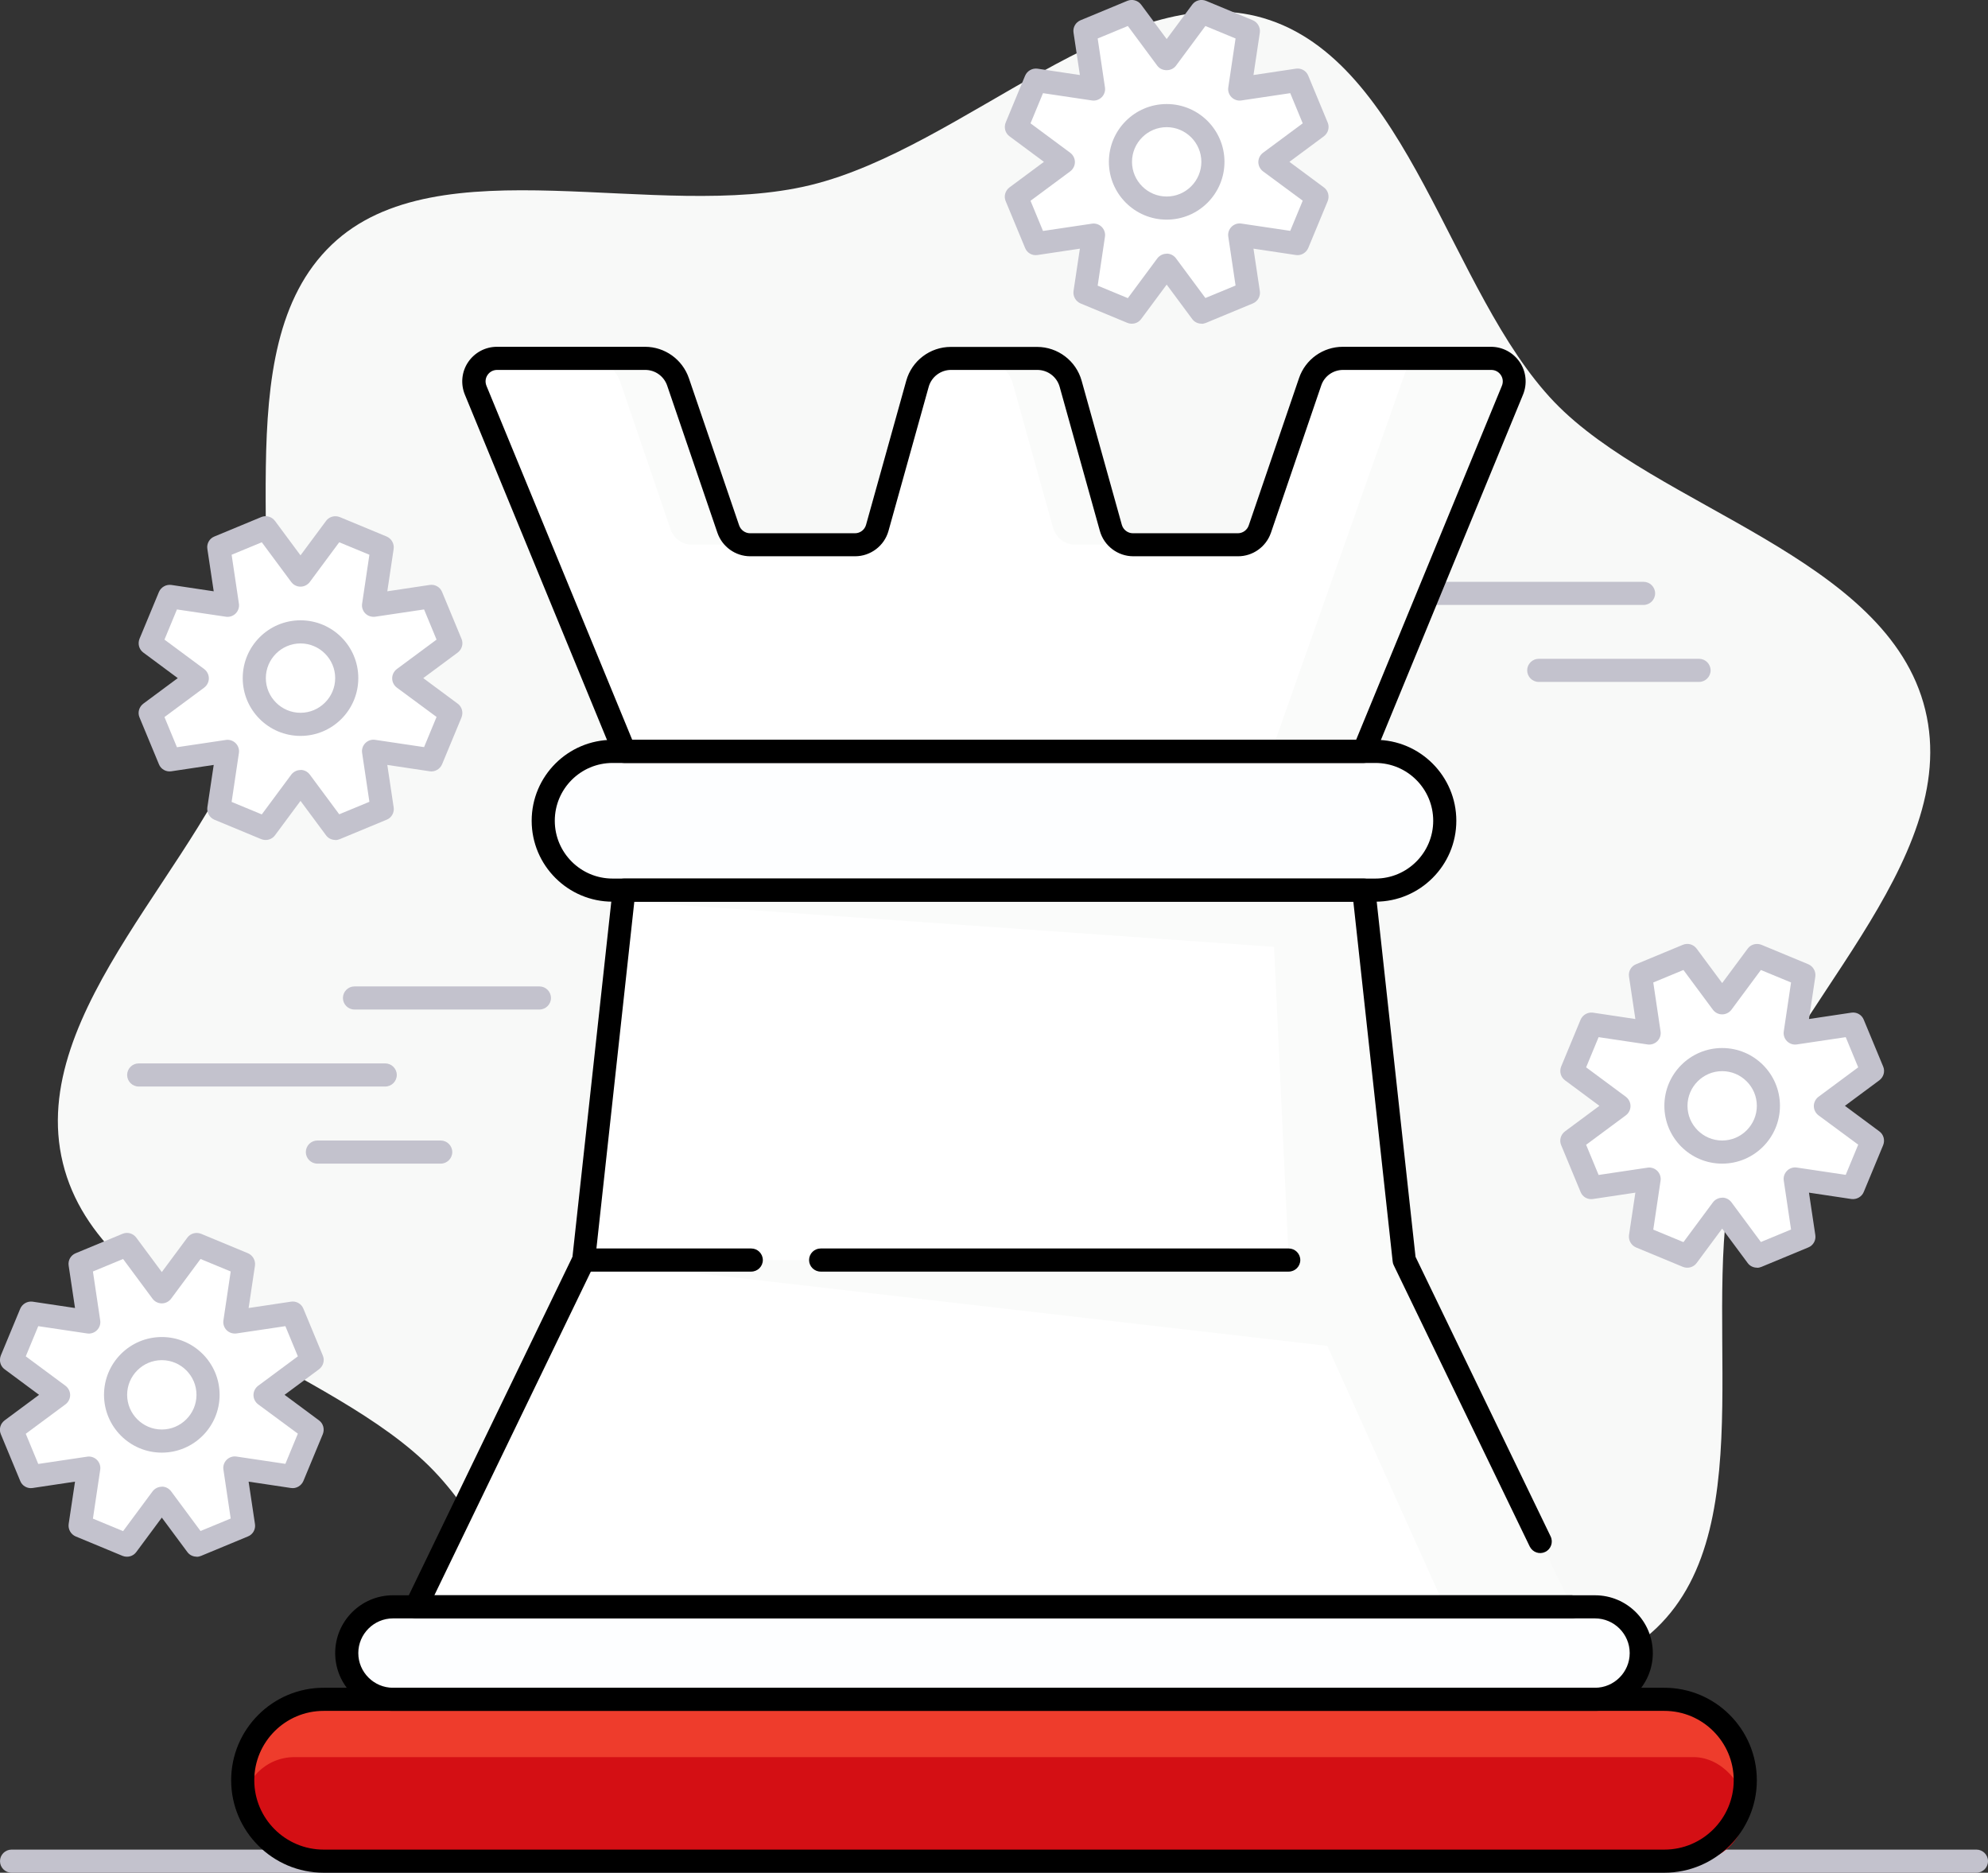 <?xml version="1.0" encoding="UTF-8"?>
<svg id="Ebene_2" data-name="Ebene 2" xmlns="http://www.w3.org/2000/svg" viewBox="0 0 172 162">
  <rect x="0" y="0" width="172" height="162" fill="#333333" stroke="none"/>
  <g id="Layer_1" data-name="Layer 1">
    <g>
      <path d="M166.57,61.4c-3.23-13.24-23.28-17.44-32.09-26.62-9.09-9.48-12.58-29.53-25.19-33.22-12.23-3.58-25.89,11.22-39.16,14.45-13.27,3.23-32.23-3.64-41.43,5.16-9.5,9.07-3.35,28.48-7.05,41.07-3.59,12.2-19.45,25.13-16.21,38.37,3.23,13.24,23.28,17.44,32.09,26.62,9.09,9.48,12.58,29.53,25.19,33.22,12.23,3.58,25.89-11.22,39.16-14.45,13.27-3.23,32.22,3.64,41.43-5.16,9.5-9.07,3.35-28.48,7.05-41.07,3.59-12.2,19.45-25.13,16.21-38.37Z" style="fill: #f8f9f8; stroke-width: 0px;"/>
      <path d="M27,117.65l-1.68-4.05-5,.74.74-5-4.05-1.68-3.01,4.06-3.01-4.06-4.05,1.68.74,5-5-.74-1.68,4.05,4.06,3.01-4.06,3.01,1.68,4.05,5-.74-.74,5,4.05,1.68,3.01-4.06,3.01,4.06,4.05-1.68-.74-5,5,.74,1.68-4.05-4.06-3.01,4.06-3.01Z" style="fill: #fff; stroke-width: 0px;"/>
      <path d="M17.01,134.66c-.31,0-.61-.14-.8-.4l-2.21-2.98-2.21,2.98c-.27.37-.76.5-1.19.33l-4.05-1.68c-.42-.18-.67-.62-.61-1.07l.55-3.67-3.67.55c-.45.07-.9-.18-1.07-.61l-1.68-4.05c-.18-.42-.04-.91.33-1.19l2.98-2.21-2.98-2.21c-.37-.27-.5-.76-.33-1.19l1.68-4.05c.18-.42.62-.67,1.07-.61l3.67.55-.55-3.67c-.07-.45.18-.9.61-1.07l4.05-1.68c.43-.18.91-.04,1.19.33l2.21,2.98,2.21-2.98c.27-.37.76-.5,1.19-.33l4.05,1.68c.42.18.67.62.61,1.07l-.55,3.67,3.67-.55c.45-.07.9.18,1.07.61l1.68,4.05c.18.42.04.91-.33,1.19l-2.98,2.21,2.98,2.21c.37.27.5.76.33,1.19l-1.68,4.05c-.18.42-.62.68-1.07.61l-3.67-.55.55,3.67c.07.45-.18.9-.61,1.07l-4.05,1.68c-.12.05-.25.08-.38.08ZM14,128.6h0c.32,0,.61.15.8.4l2.55,3.44,2.61-1.08-.63-4.23c-.05-.31.06-.63.28-.85s.54-.33.85-.28l4.23.63,1.08-2.61-3.44-2.54c-.25-.19-.4-.49-.4-.8s.15-.61.4-.8l3.44-2.55-1.08-2.61-4.23.63c-.31.04-.63-.06-.85-.28-.22-.22-.33-.54-.28-.85l.63-4.23-2.61-1.08-2.55,3.44c-.19.25-.49.4-.8.4h0c-.32,0-.61-.15-.8-.4l-2.55-3.44-2.61,1.08.63,4.23c.05.31-.06.63-.28.85-.22.22-.54.33-.85.28l-4.23-.63-1.08,2.61,3.44,2.55c.25.19.4.49.4.8s-.15.61-.4.8l-3.44,2.55,1.08,2.61,4.23-.63c.31-.05.63.06.85.28s.33.54.28.85l-.63,4.23,2.61,1.08,2.55-3.44c.19-.25.49-.4.8-.4Z" style="fill: #c3c2cd; stroke-width: 0px;"/>
      <circle cx="14" cy="120.66" r="4" style="fill: #fff; stroke-width: 0px;"/>
      <path d="M14,125.66c-2.76,0-5-2.24-5-5s2.24-5,5-5,5,2.24,5,5-2.24,5-5,5ZM14,117.66c-1.65,0-3,1.35-3,3s1.35,3,3,3,3-1.35,3-3-1.35-3-3-3Z" style="fill: #c3c2cd; stroke-width: 0px;"/>
      <path d="M162,92.65l-1.68-4.05-5,.74.74-5-4.05-1.68-3.01,4.06-3.01-4.06-4.05,1.68.74,5-5-.74-1.68,4.05,4.06,3.01-4.06,3.01,1.68,4.05,5-.74-.74,5,4.05,1.68,3.01-4.06,3.01,4.06,4.05-1.68-.74-5,5,.74,1.68-4.05-4.06-3.01,4.06-3.01Z" style="fill: #fff; stroke-width: 0px;"/>
      <path d="M152.01,109.66c-.31,0-.61-.14-.8-.4l-2.21-2.98-2.21,2.98c-.27.37-.76.5-1.19.33l-4.05-1.68c-.42-.18-.67-.62-.61-1.07l.55-3.67-3.67.55c-.46.07-.9-.18-1.07-.61l-1.68-4.05c-.18-.42-.04-.91.33-1.19l2.98-2.21-2.98-2.21c-.37-.27-.5-.76-.33-1.19l1.68-4.05c.18-.42.62-.67,1.07-.61l3.67.55-.55-3.67c-.07-.45.18-.9.61-1.07l4.05-1.68c.43-.18.91-.04,1.19.33l2.21,2.98,2.21-2.98c.27-.37.76-.5,1.19-.33l4.05,1.68c.42.18.67.62.61,1.07l-.55,3.67,3.67-.55c.45-.07.9.18,1.07.61l1.68,4.05c.18.42.04.91-.33,1.19l-2.98,2.21,2.98,2.21c.37.27.5.76.33,1.19l-1.68,4.05c-.17.42-.62.67-1.07.61l-3.67-.55.55,3.67c.07.45-.18.9-.61,1.07l-4.05,1.68c-.12.05-.25.08-.38.08ZM149,103.6h0c.32,0,.61.15.8.4l2.55,3.44,2.61-1.08-.63-4.23c-.05-.31.06-.63.28-.85.22-.22.54-.33.85-.28l4.23.63,1.08-2.61-3.44-2.54c-.25-.19-.4-.49-.4-.8s.15-.61.4-.8l3.44-2.55-1.08-2.61-4.23.63c-.31.05-.63-.06-.85-.28-.22-.22-.33-.54-.28-.85l.63-4.23-2.61-1.08-2.55,3.44c-.19.25-.49.4-.8.4h0c-.32,0-.61-.15-.8-.4l-2.55-3.44-2.61,1.08.63,4.23c.05.31-.06.63-.28.85-.22.22-.54.33-.85.28l-4.23-.63-1.08,2.61,3.44,2.55c.25.19.4.49.4.8s-.15.61-.4.8l-3.44,2.55,1.08,2.61,4.23-.63c.31-.05.63.06.85.28s.33.54.28.85l-.63,4.23,2.61,1.08,2.55-3.44c.19-.25.49-.4.8-.4Z" style="fill: #c3c2cd; stroke-width: 0px;"/>
      <circle cx="149" cy="95.66" r="4" style="fill: #fff; stroke-width: 0px;"/>
      <path d="M149,100.66c-2.76,0-5-2.24-5-5s2.24-5,5-5,5,2.24,5,5-2.24,5-5,5ZM149,92.66c-1.65,0-3,1.35-3,3s1.35,3,3,3,3-1.35,3-3-1.35-3-3-3Z" style="fill: #c3c2cd; stroke-width: 0px;"/>
      <path d="M113.94,10.99l-1.68-4.05-5,.74.74-5-4.05-1.68-3.01,4.06-3.01-4.06-4.05,1.68.74,5-5-.74-1.68,4.05,4.06,3.01-4.06,3.01,1.68,4.05,5-.74-.75,5,4.05,1.68,3.01-4.06,3.01,4.06,4.05-1.68-.74-5,5,.74,1.68-4.05-4.06-3.01,4.06-3.01Z" style="fill: #fff; stroke-width: 0px;"/>
      <path d="M103.95,28c-.31,0-.61-.14-.8-.4l-2.21-2.98-2.21,2.98c-.27.37-.76.5-1.19.33l-4.05-1.68c-.42-.18-.67-.62-.61-1.07l.55-3.67-3.67.55c-.46.07-.9-.18-1.07-.61l-1.68-4.05c-.18-.42-.04-.91.33-1.19l2.98-2.21-2.98-2.21c-.37-.27-.5-.76-.33-1.19l1.68-4.05c.18-.42.62-.67,1.07-.61l3.67.55-.55-3.67c-.07-.45.18-.89.61-1.07l4.05-1.68c.42-.17.91-.04,1.19.33l2.21,2.98,2.21-2.98c.27-.37.76-.5,1.19-.33l4.05,1.68c.42.18.67.62.61,1.07l-.55,3.67,3.67-.55c.45-.07.9.18,1.07.61l1.68,4.05c.18.42.04.91-.33,1.19l-2.98,2.21,2.98,2.21c.37.27.5.76.33,1.19l-1.68,4.05c-.18.42-.62.68-1.07.61l-3.67-.55.55,3.67c.07.45-.18.89-.61,1.07l-4.05,1.68c-.12.05-.25.08-.38.08ZM100.94,21.94c.32,0,.61.15.8.4l2.55,3.44,2.61-1.08-.63-4.23c-.05-.31.06-.63.28-.85.22-.22.54-.33.85-.28l4.23.63,1.08-2.61-3.44-2.54c-.25-.19-.4-.49-.4-.8s.15-.61.4-.8l3.44-2.55-1.08-2.61-4.23.63c-.31.05-.63-.06-.85-.28-.22-.22-.33-.54-.28-.85l.63-4.23-2.61-1.08-2.55,3.44c-.38.51-1.23.51-1.61,0l-2.55-3.44-2.61,1.08.63,4.23c.05.31-.06.63-.28.85-.22.22-.54.33-.85.28l-4.23-.63-1.08,2.61,3.44,2.55c.25.19.4.49.4.8s-.15.61-.4.8l-3.44,2.55,1.08,2.61,4.23-.63c.31-.05.63.06.85.28.22.22.33.54.28.85l-.63,4.23,2.61,1.08,2.55-3.44c.19-.25.49-.4.8-.4Z" style="fill: #c3c2cd; stroke-width: 0px;"/>
      <circle cx="100.94" cy="14" r="4" style="fill: #fff; stroke-width: 0px;"/>
      <path d="M100.94,19c-2.76,0-5-2.24-5-5s2.24-5,5-5,5,2.24,5,5-2.24,5-5,5ZM100.94,11c-1.65,0-3,1.35-3,3s1.35,3,3,3,3-1.35,3-3-1.35-3-3-3Z" style="fill: #c3c2cd; stroke-width: 0px;"/>
      <path d="M39,55.65l-1.68-4.05-5,.74.74-5-4.05-1.68-3.01,4.06-3.01-4.06-4.05,1.68.74,5-5-.74-1.68,4.05,4.06,3.01-4.06,3.01,1.68,4.05,5-.74-.74,5,4.05,1.68,3.01-4.06,3.01,4.06,4.05-1.68-.74-5,5,.74,1.68-4.05-4.06-3.01,4.06-3.01Z" style="fill: #fff; stroke-width: 0px;"/>
      <path d="M29.01,72.66c-.31,0-.61-.14-.8-.4l-2.21-2.98-2.21,2.98c-.27.37-.76.5-1.19.33l-4.05-1.68c-.42-.18-.67-.62-.61-1.07l.55-3.67-3.67.55c-.45.07-.9-.18-1.07-.61l-1.68-4.05c-.18-.42-.04-.91.33-1.19l2.98-2.21-2.98-2.21c-.37-.27-.5-.76-.33-1.19l1.68-4.05c.18-.42.62-.67,1.07-.61l3.67.55-.55-3.67c-.07-.45.18-.9.61-1.07l4.05-1.68c.42-.18.91-.04,1.19.33l2.21,2.98,2.21-2.98c.27-.37.76-.5,1.19-.33l4.05,1.68c.42.18.67.62.61,1.07l-.55,3.67,3.67-.55c.45-.07.9.18,1.07.61l1.68,4.05c.18.42.04.91-.33,1.19l-2.98,2.21,2.98,2.21c.37.27.5.76.33,1.19l-1.68,4.05c-.18.42-.62.68-1.07.61l-3.67-.55.55,3.67c.07.45-.18.9-.61,1.07l-4.05,1.68c-.12.05-.25.08-.38.08ZM26,66.6h0c.32,0,.61.15.8.4l2.55,3.44,2.61-1.08-.63-4.23c-.05-.31.06-.63.28-.85s.54-.33.85-.28l4.23.63,1.08-2.61-3.44-2.54c-.25-.19-.4-.49-.4-.8s.15-.61.4-.8l3.44-2.55-1.08-2.61-4.23.63c-.31.04-.63-.06-.85-.28-.22-.22-.33-.54-.28-.85l.63-4.23-2.61-1.08-2.55,3.44c-.19.25-.49.4-.8.4h0c-.32,0-.61-.15-.8-.4l-2.55-3.44-2.61,1.08.63,4.23c.05.31-.06.63-.28.85-.22.22-.54.33-.85.28l-4.23-.63-1.08,2.61,3.44,2.55c.25.19.4.49.4.8s-.15.61-.4.8l-3.44,2.55,1.08,2.61,4.23-.63c.31-.05.63.06.85.28.22.22.33.54.28.85l-.63,4.23,2.61,1.08,2.55-3.44c.19-.25.49-.4.8-.4Z" style="fill: #c3c2cd; stroke-width: 0px;"/>
      <circle cx="26" cy="58.66" r="4" style="fill: #fff; stroke-width: 0px;"/>
      <path d="M26,63.66c-2.76,0-5-2.24-5-5s2.24-5,5-5,5,2.24,5,5-2.24,5-5,5ZM26,55.66c-1.65,0-3,1.35-3,3s1.35,3,3,3,3-1.35,3-3-1.35-3-3-3Z" style="fill: #c3c2cd; stroke-width: 0px;"/>
      <path d="M46.67,87.33h-16c-.55,0-1-.45-1-1s.45-1,1-1h16c.55,0,1,.45,1,1s-.45,1-1,1Z" style="fill: #c3c2cd; stroke-width: 0px;"/>
      <path d="M33.33,93.99H12c-.55,0-1-.45-1-1s.45-1,1-1h21.33c.55,0,1,.45,1,1s-.45,1-1,1Z" style="fill: #c3c2cd; stroke-width: 0px;"/>
      <path d="M38.13,100.66h-10.67c-.55,0-1-.45-1-1s.45-1,1-1h10.67c.55,0,1,.45,1,1s-.45,1-1,1Z" style="fill: #c3c2cd; stroke-width: 0px;"/>
      <path d="M142.2,52.33h-21.33c-.55,0-1-.45-1-1s.45-1,1-1h21.33c.55,0,1,.45,1,1s-.45,1-1,1Z" style="fill: #c3c2cd; stroke-width: 0px;"/>
      <path d="M147,58.99h-13.87c-.55,0-1-.45-1-1s.45-1,1-1h13.87c.55,0,1,.45,1,1s-.45,1-1,1Z" style="fill: #c3c2cd; stroke-width: 0px;"/>
      <path d="M171,162H1C.45,162,0,161.55,0,161s.45-1,1-1h170c.55,0,1,.45,1,1s-.45,1-1,1Z" style="fill: #c3c2cd; stroke-width: 0px;"/>
      <polygon points="36 139 136 139 121.5 109 118 77 54 77 50.5 109 36 139" style="fill: #fafbfa; stroke-width: 0px;"/>
      <polygon points="36 139 125 139 111.5 109 110.23 81.91 53.9 77.95 50.5 109 36 139" style="fill: #fff; stroke-width: 0px;"/>
      <path d="M113.35,33.03l-4.35,12.74c-.28.81-1.04,1.35-1.89,1.35h-9.07c-.9,0-1.68-.6-1.93-1.46l-3.48-12.47c-.36-1.3-1.54-2.19-2.89-2.19h-7.47c-1.35,0-2.53.9-2.89,2.19l-3.48,12.47c-.24.86-1.03,1.46-1.93,1.46h-9.07c-.86,0-1.62-.54-1.89-1.35l-4.35-12.74c-.41-1.21-1.56-2.03-2.84-2.03h-12.82c-1.42,0-2.39,1.45-1.85,2.76l12.86,31.24h64l12.86-31.24c.54-1.32-.43-2.76-1.85-2.76h-12.82c-1.28,0-2.42.82-2.84,2.03Z" style="fill: #fafbfa; stroke-width: 0px;"/>
      <path d="M113.35,33.03l-4.35,12.74c-.28.81-1.04,1.35-1.89,1.35h-14.07c-.9,0-1.68-.6-1.93-1.46l-3.48-12.47c-.36-1.3-1.54-2.19-2.89-2.19h-2.47c-1.35,0-2.53.9-2.89,2.19l-3.48,12.47c-.24.86-1.03,1.46-1.93,1.46h-14.07c-.86,0-1.62-.54-1.89-1.35l-4.35-12.74c-.41-1.21-1.56-2.03-2.84-2.03h-7.82c-1.42,0-2.39,1.45-1.85,2.76l12.86,31.24h56l12-34h-5.81c-1.28,0-2.42.82-2.84,2.03Z" style="fill: #fff; stroke-width: 0px;"/>
      <path d="M27.96,147h116.09c3.84,0,6.96,3.12,6.96,6.96v.09c0,3.84-3.12,6.96-6.96,6.96H27.96c-3.84,0-6.96-3.12-6.96-6.96v-.09c0-3.84,3.12-6.96,6.96-6.96Z" style="fill: #ee3c2c; stroke-width: 0px;"/>
      <rect x="21" y="152" width="130" height="9" rx="4.47" ry="4.47" style="fill: #d40f14; stroke-width: 0px;"/>
      <rect x="30" y="139" width="112" height="8" rx="3.98" ry="3.98" style="fill: #fdfeff; stroke-width: 0px;"/>
      <rect x="47" y="65" width="78" height="12" rx="5.96" ry="5.96" style="fill: #fdfeff; stroke-width: 0px;"/>
      <path d="M50.48,70h71.04c1.92,0,3.48,1.56,3.48,3.48v.04c0,1.92-1.56,3.48-3.48,3.48H50.48c-1.92,0-3.48-1.56-3.48-3.48v-.04c0-1.92,1.56-3.48,3.48-3.48Z" style="fill: #fdfeff; stroke-width: 0px;"/>
      <polygon points="50.5 109 121.5 109 125.7 117.68 50.5 109" style="fill: #fafbfa; stroke-width: 0px;"/>
      <path d="M136,140H36c-.34,0-.66-.18-.85-.47-.18-.29-.2-.66-.05-.97l14.43-29.84,3.48-31.83c.06-.51.48-.89.99-.89h64c.51,0,.94.38.99.89l3.48,31.83,11.69,24.19c.24.5.03,1.1-.47,1.34-.5.24-1.09.03-1.34-.47l-11.77-24.34c-.05-.1-.08-.21-.09-.33l-3.4-31.11h-62.21l-3.4,31.11c-.01.11-.04.22-.09.33l-13.81,28.56h98.41c.55,0,1,.45,1,1s-.45,1-1,1Z" style="fill: #000; stroke-width: 0px;"/>
      <path d="M118,66H54c-.41,0-.77-.24-.92-.62l-12.86-31.24c-.38-.93-.28-1.98.28-2.81.56-.83,1.49-1.33,2.49-1.33h12.82c1.71,0,3.23,1.09,3.79,2.71l4.35,12.74c.14.4.52.68.95.68h9.07c.45,0,.84-.3.96-.73l3.48-12.47c.48-1.72,2.06-2.92,3.85-2.92h7.47c1.79,0,3.37,1.2,3.85,2.92l3.48,12.47c.12.43.52.73.96.73h9.07c.43,0,.81-.27.95-.68l4.35-12.74c.55-1.62,2.07-2.71,3.79-2.71h12.82c1,0,1.93.5,2.49,1.33.56.83.66,1.88.28,2.81l-12.86,31.24c-.15.37-.52.62-.92.62ZM54.67,64h62.66l12.61-30.62c.13-.31.1-.66-.09-.94-.19-.28-.49-.44-.83-.44h-12.82c-.86,0-1.62.54-1.89,1.35h0l-4.35,12.74c-.42,1.21-1.56,2.03-2.84,2.03h-9.07c-1.34,0-2.53-.9-2.89-2.19l-3.48-12.47c-.24-.86-1.03-1.46-1.93-1.46h-7.47c-.89,0-1.69.6-1.93,1.46l-3.48,12.47c-.36,1.29-1.55,2.19-2.89,2.19h-9.07c-1.28,0-2.42-.82-2.84-2.03l-4.35-12.74c-.28-.81-1.04-1.35-1.89-1.35h-12.82c-.34,0-.64.16-.83.44-.19.28-.22.62-.09.94l12.61,30.62Z" style="fill: #000; stroke-width: 0px;"/>
      <path d="M144,162H28c-4.41,0-8-3.59-8-8s3.59-8,8-8h116c4.41,0,8,3.59,8,8s-3.59,8-8,8ZM28,148c-3.31,0-6,2.69-6,6s2.69,6,6,6h116c3.31,0,6-2.69,6-6s-2.69-6-6-6H28Z" style="fill: #000; stroke-width: 0px;"/>
      <path d="M138,148H34c-2.76,0-5-2.24-5-5s2.24-5,5-5h104c2.76,0,5,2.24,5,5s-2.24,5-5,5ZM34,140c-1.65,0-3,1.35-3,3s1.35,3,3,3h104c1.65,0,3-1.35,3-3s-1.35-3-3-3H34Z" style="fill: #000; stroke-width: 0px;"/>
      <path d="M119,78H53c-3.86,0-7-3.14-7-7s3.14-7,7-7h66c3.86,0,7,3.14,7,7s-3.14,7-7,7ZM53,66c-2.76,0-5,2.24-5,5s2.24,5,5,5h66c2.76,0,5-2.24,5-5s-2.24-5-5-5H53Z" style="fill: #000; stroke-width: 0px;"/>
      <path d="M111.5,110h-40.5c-.55,0-1-.45-1-1s.45-1,1-1h40.5c.55,0,1,.45,1,1s-.45,1-1,1Z" style="fill: #000; stroke-width: 0px;"/>
      <path d="M65,110h-14.5c-.55,0-1-.45-1-1s.45-1,1-1h14.5c.55,0,1,.45,1,1s-.45,1-1,1Z" style="fill: #000; stroke-width: 0px;"/>
    </g>
  </g>
</svg>